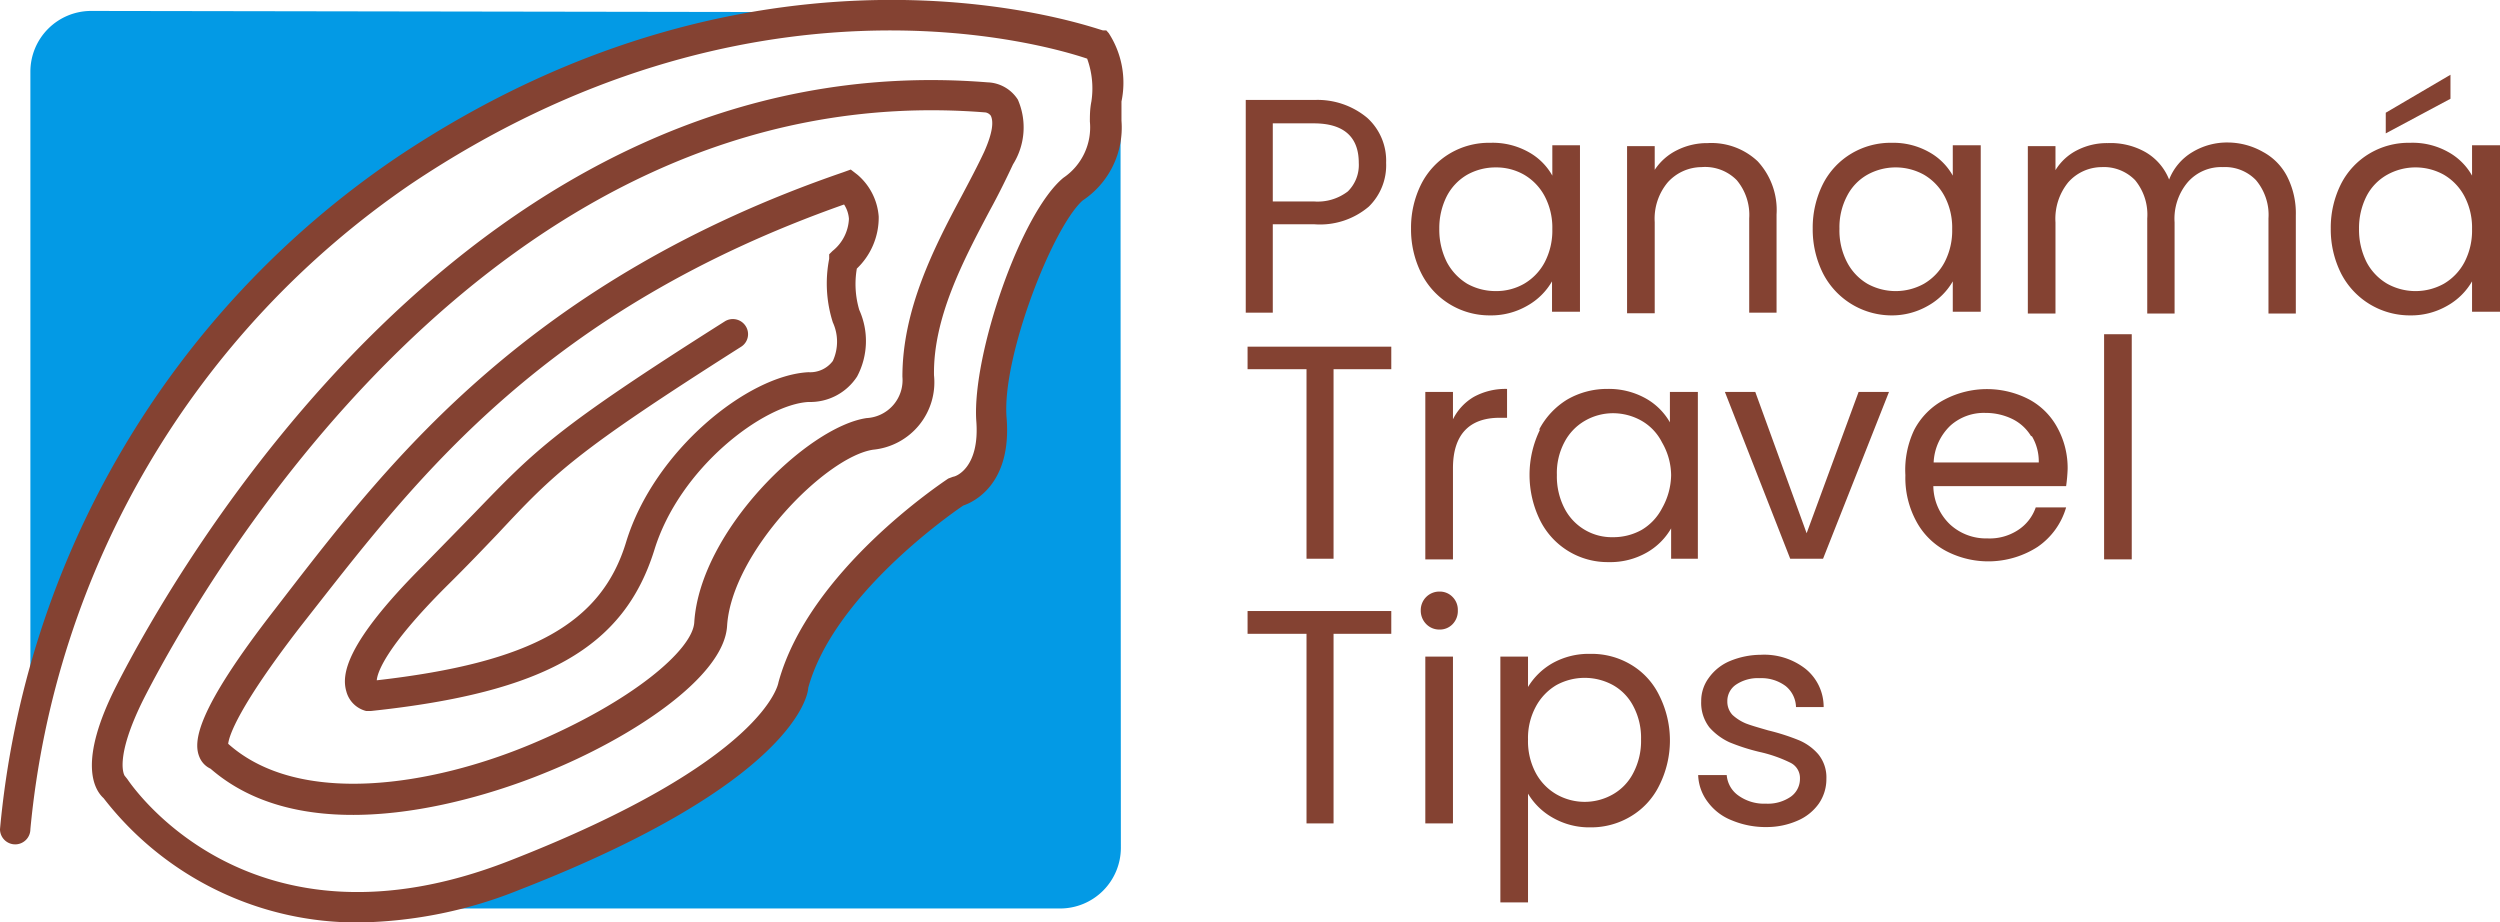 <svg xmlns="http://www.w3.org/2000/svg" viewBox="0 0 82.28 30.36"><defs><style>.cls-1{fill:#844232;}.cls-2{fill:#039ae5;}</style></defs><title>panama travel tips</title><g id="Capa_2" data-name="Capa 2"><g id="Capa_1-2" data-name="Capa 1"><path class="cls-1" d="M45.05,6.8a2.48,2.48,0,0,1-1.81.58H41.89v2.91H41v-7h2.26A2.55,2.55,0,0,1,45,3.88a1.9,1.9,0,0,1,.62,1.48A1.9,1.9,0,0,1,45.05,6.8Zm-.69-.5a1.22,1.22,0,0,0,.36-.94c0-.86-.5-1.3-1.48-1.3H41.89V6.63h1.35A1.63,1.63,0,0,0,44.36,6.3Z"></path><path class="cls-1" d="M46.78,6.05a2.47,2.47,0,0,1,.94-1,2.52,2.52,0,0,1,1.33-.35A2.42,2.42,0,0,1,50.3,5a2,2,0,0,1,.79.78v-1H52v5.48h-.92v-1a2.15,2.15,0,0,1-.81.8,2.38,2.38,0,0,1-1.24.32A2.51,2.51,0,0,1,46.78,9a3.23,3.23,0,0,1-.34-1.48A3.2,3.2,0,0,1,46.78,6.05Zm4.06.41a1.79,1.79,0,0,0-.68-.71,1.84,1.84,0,0,0-.93-.24,1.91,1.91,0,0,0-.94.24,1.74,1.74,0,0,0-.67.7,2.33,2.33,0,0,0-.25,1.08,2.38,2.38,0,0,0,.25,1.1,1.84,1.84,0,0,0,.67.71,1.91,1.91,0,0,0,.94.24,1.84,1.84,0,0,0,.93-.24,1.79,1.79,0,0,0,.68-.71,2.25,2.25,0,0,0,.25-1.09A2.21,2.21,0,0,0,50.84,6.46Z"></path><path class="cls-1" d="M57.85,5.31a2.36,2.36,0,0,1,.62,1.75v3.23h-.9V7.19a1.78,1.78,0,0,0-.41-1.26A1.46,1.46,0,0,0,56,5.5,1.51,1.51,0,0,0,54.89,6a1.86,1.86,0,0,0-.43,1.31v3h-.91V4.81h.91v.78a1.86,1.86,0,0,1,.74-.65,2.2,2.2,0,0,1,1-.23A2.22,2.22,0,0,1,57.85,5.31Z"></path><path class="cls-1" d="M60,6.05a2.47,2.47,0,0,1,.94-1,2.52,2.52,0,0,1,1.33-.35A2.39,2.39,0,0,1,63.48,5a2,2,0,0,1,.79.78v-1h.92v5.48h-.92v-1a2.15,2.15,0,0,1-.81.8,2.38,2.38,0,0,1-1.24.32A2.54,2.54,0,0,1,60,9a3.23,3.23,0,0,1-.34-1.48A3.2,3.2,0,0,1,60,6.05ZM64,6.46a1.79,1.79,0,0,0-.68-.71,1.92,1.92,0,0,0-1.86,0,1.68,1.68,0,0,0-.67.7,2.21,2.21,0,0,0-.25,1.08,2.26,2.26,0,0,0,.25,1.1,1.77,1.77,0,0,0,.67.71,1.92,1.92,0,0,0,1.86,0A1.79,1.79,0,0,0,64,8.63a2.25,2.25,0,0,0,.25-1.09A2.21,2.21,0,0,0,64,6.46Z"></path><path class="cls-1" d="M74.48,5a1.91,1.91,0,0,1,.79.8,2.67,2.67,0,0,1,.29,1.29v3.23h-.9V7.19a1.78,1.78,0,0,0-.41-1.26,1.41,1.41,0,0,0-1.09-.43A1.46,1.46,0,0,0,72,6a1.86,1.86,0,0,0-.43,1.32v3h-.9V7.19a1.78,1.78,0,0,0-.4-1.26,1.43,1.43,0,0,0-1.1-.43A1.48,1.48,0,0,0,68.07,6a1.9,1.9,0,0,0-.42,1.32v3h-.91V4.81h.91V5.6a1.76,1.76,0,0,1,.72-.66,2.14,2.14,0,0,1,1-.23A2.33,2.33,0,0,1,70.6,5a1.81,1.81,0,0,1,.79.91,1.82,1.82,0,0,1,.76-.9,2.21,2.21,0,0,1,1.19-.32A2.37,2.37,0,0,1,74.48,5Z"></path><path class="cls-1" d="M77.05,6.05a2.47,2.47,0,0,1,.94-1,2.52,2.52,0,0,1,1.33-.35A2.39,2.39,0,0,1,80.57,5a2,2,0,0,1,.79.78v-1h.92v5.48h-.92v-1a2.15,2.15,0,0,1-.81.8,2.38,2.38,0,0,1-1.24.32A2.54,2.54,0,0,1,77.05,9a3.23,3.23,0,0,1-.34-1.48A3.2,3.2,0,0,1,77.05,6.05Zm4.06.41a1.79,1.79,0,0,0-.68-.71,1.92,1.92,0,0,0-1.86,0,1.7,1.7,0,0,0-.68.7,2.33,2.33,0,0,0-.25,1.08,2.38,2.38,0,0,0,.25,1.1,1.79,1.79,0,0,0,.68.71,1.92,1.92,0,0,0,1.86,0,1.79,1.79,0,0,0,.68-.71,2.25,2.25,0,0,0,.25-1.09A2.21,2.21,0,0,0,81.11,6.46Zm-.46-3.21L78.52,4.39V3.71l2.13-1.25Z"></path><path class="cls-1" d="M45.79,11.41v.74h-1.9v6.24H43V12.15H41.06v-.74Z"></path><path class="cls-1" d="M48.51,13.06a2.17,2.17,0,0,1,1.09-.26v.95h-.24c-1,0-1.54.55-1.54,1.66v3h-.91V12.9h.91v.9A1.76,1.76,0,0,1,48.51,13.06Z"></path><path class="cls-1" d="M50.65,14.15a2.53,2.53,0,0,1,.93-1,2.62,2.62,0,0,1,1.33-.35,2.49,2.49,0,0,1,1.25.31,2.09,2.09,0,0,1,.8.79v-1h.92v5.49H55v-1a2.15,2.15,0,0,1-.81.8,2.42,2.42,0,0,1-1.25.31,2.48,2.48,0,0,1-2.25-1.37,3.39,3.39,0,0,1,0-3Zm4.05.41a1.7,1.7,0,0,0-.67-.71,1.91,1.91,0,0,0-.94-.25,1.85,1.85,0,0,0-.93.25,1.74,1.74,0,0,0-.67.7,2.16,2.16,0,0,0-.25,1.08,2.29,2.29,0,0,0,.25,1.1,1.75,1.75,0,0,0,1.6.95,1.91,1.91,0,0,0,.94-.24,1.77,1.77,0,0,0,.67-.71A2.28,2.28,0,0,0,55,15.64,2.18,2.18,0,0,0,54.7,14.56Z"></path><path class="cls-1" d="M59.46,17.55l1.71-4.65h1L60,18.39H58.92L56.77,12.9h1Z"></path><path class="cls-1" d="M68,16H63.63a1.77,1.77,0,0,0,.56,1.27,1.75,1.75,0,0,0,1.22.45,1.7,1.7,0,0,0,1-.27A1.45,1.45,0,0,0,67,16.7h1A2.37,2.37,0,0,1,67.06,18a3,3,0,0,1-3,.14,2.37,2.37,0,0,1-1-1,3,3,0,0,1-.35-1.5A3.06,3.06,0,0,1,63,14.15a2.35,2.35,0,0,1,1-1,3,3,0,0,1,2.79,0,2.28,2.28,0,0,1,.93.94,2.75,2.75,0,0,1,.33,1.35A5.36,5.36,0,0,1,68,16Zm-1.15-1.64a1.48,1.48,0,0,0-.62-.57,2,2,0,0,0-.88-.2A1.65,1.65,0,0,0,64.2,14a1.78,1.78,0,0,0-.56,1.22H67.1A1.63,1.63,0,0,0,66.87,14.35Z"></path><path class="cls-1" d="M70.16,11v7.41h-.91V11Z"></path><path class="cls-1" d="M45.79,20.11v.75h-1.9V27.1H43V20.86H41.06v-.75Z"></path><path class="cls-1" d="M46.94,20.54a.63.63,0,0,1-.18-.45.61.61,0,0,1,.62-.62.58.58,0,0,1,.43.18.6.6,0,0,1,.17.44.62.62,0,0,1-.17.45.58.58,0,0,1-.43.18A.6.6,0,0,1,46.94,20.54Zm.88,1.07V27.1h-.91V21.61Z"></path><path class="cls-1" d="M51.09,21.83a2.44,2.44,0,0,1,1.25-.31,2.52,2.52,0,0,1,1.33.35,2.38,2.38,0,0,1,.93,1,3.3,3.3,0,0,1,0,3,2.42,2.42,0,0,1-.93,1,2.53,2.53,0,0,1-1.33.36,2.41,2.41,0,0,1-1.24-.32,2.2,2.2,0,0,1-.81-.79V29.7h-.91V21.61h.91v1A2.24,2.24,0,0,1,51.09,21.83Zm2.67,1.42a1.68,1.68,0,0,0-.67-.7,1.94,1.94,0,0,0-1.87,0,1.82,1.82,0,0,0-.68.72,2.17,2.17,0,0,0-.25,1.07,2.22,2.22,0,0,0,.25,1.09,1.79,1.79,0,0,0,.68.71,1.87,1.87,0,0,0,1.87,0,1.7,1.7,0,0,0,.67-.71,2.26,2.26,0,0,0,.25-1.1A2.21,2.21,0,0,0,53.76,23.25Z"></path><path class="cls-1" d="M57,27a1.79,1.79,0,0,1-.79-.6,1.55,1.55,0,0,1-.32-.89h.94a.91.91,0,0,0,.38.67,1.45,1.45,0,0,0,.91.27,1.33,1.33,0,0,0,.82-.23.72.72,0,0,0,.3-.59.56.56,0,0,0-.32-.53,4.49,4.49,0,0,0-1-.35,6.6,6.6,0,0,1-1-.32,2,2,0,0,1-.66-.49,1.32,1.32,0,0,1-.27-.86,1.27,1.27,0,0,1,.25-.77,1.62,1.62,0,0,1,.71-.56,2.69,2.69,0,0,1,1-.2,2.21,2.21,0,0,1,1.47.46,1.61,1.61,0,0,1,.6,1.26h-.91a.92.92,0,0,0-.34-.69,1.33,1.33,0,0,0-.85-.26,1.29,1.29,0,0,0-.78.21.65.65,0,0,0-.29.55.64.64,0,0,0,.17.45,1.51,1.51,0,0,0,.44.28c.18.07.43.14.74.23a7.12,7.12,0,0,1,1,.32,1.72,1.72,0,0,1,.64.46,1.2,1.2,0,0,1,.27.81,1.42,1.42,0,0,1-.25.82,1.65,1.65,0,0,1-.7.56,2.52,2.52,0,0,1-1,.21A2.88,2.88,0,0,1,57,27Z"></path><path class="cls-2" d="M27.84.4A28.45,28.45,0,0,0,1,26.23l0,.28V2.36a2,2,0,0,1,2-2Z"></path><path class="cls-2" d="M36.89,27.9a2,2,0,0,1-2,2h-24A28.28,28.28,0,0,0,25.7,24.13a1.49,1.49,0,0,0,.49-.74,12.85,12.85,0,0,1,6.19-7.63,1.35,1.35,0,0,0,.7-1.26c0-.21,0-.41,0-.61a12.8,12.8,0,0,1,3.29-8.58,1.39,1.39,0,0,0,.37-.79c.07-.56.13-1.06.14.09C36.88,10.33,36.89,27.9,36.89,27.9Z"></path><path class="cls-1" d="M11.84,30.36a10.54,10.54,0,0,1-8.43-4.09c-.32-.29-.85-1.21.43-3.72C5.65,19,15.5,1.35,32.5,2.71a1.23,1.23,0,0,1,1,.57,2.29,2.29,0,0,1-.16,2.13c-.22.47-.48,1-.76,1.51-.88,1.66-1.87,3.54-1.84,5.43a2.23,2.23,0,0,1-2,2.45c-1.56.23-4.66,3.38-4.81,5.8-.1,1.69-3.16,3.7-6,4.84-1.73.71-7.63,2.79-11-.14a.72.72,0,0,1-.36-.37c-.22-.5-.14-1.51,2.48-4.88l.47-.61c3.34-4.31,7.93-10.23,18.23-13.77L28,5.58l.22.17a2,2,0,0,1,.7,1.38,2.32,2.32,0,0,1-.72,1.71,3,3,0,0,0,.08,1.36,2.49,2.49,0,0,1-.07,2.19,1.84,1.84,0,0,1-1.6.84c-1.47.08-4.25,2.16-5.08,4.89-1,3.18-3.58,4.67-9.32,5.28h-.08l-.08,0a.9.9,0,0,1-.65-.64c-.16-.54-.06-1.56,2.53-4.15l1.69-1.73c2-2.07,2.64-2.76,8.23-6.3a.5.5,0,0,1,.69.15.49.49,0,0,1-.16.69c-5.48,3.48-6.13,4.15-8,6.15-.46.48-1,1.05-1.7,1.74-2,2-2.26,2.83-2.28,3.08,5.08-.58,7.4-1.87,8.21-4.56.92-3,4-5.48,6-5.58a.93.93,0,0,0,.8-.37,1.52,1.52,0,0,0,0-1.27,4.21,4.21,0,0,1-.12-2.09l0-.15.11-.11a1.43,1.43,0,0,0,.54-1.06,1,1,0,0,0-.16-.47c-9.8,3.46-14,8.93-17.46,13.34l-.47.6c-2,2.6-2.31,3.54-2.34,3.81l0,0c2.34,2.09,6.72,1.38,10,0s5.29-3.09,5.34-4c.19-3,3.72-6.43,5.67-6.72A1.25,1.25,0,0,0,29.7,12.4c0-2.18,1-4.18,1.95-5.95.27-.51.53-1,.74-1.45.29-.65.31-1,.22-1.19a.27.27,0,0,0-.18-.11C16.07,2.39,6.49,19.55,4.73,23c-1,2-.63,2.54-.62,2.54l.08.1c.17.25,4.08,6,12.55,2.7s8.88-5.86,8.88-5.88c1-3.67,5.4-6.58,5.59-6.71l.16-.06c.08,0,.89-.29.76-1.86C32,11.66,33.6,7,35,5.85A2,2,0,0,0,35.87,4c0-.19,0-.41.05-.66a2.86,2.86,0,0,0-.14-1.41c-1.37-.46-11.12-3.34-22.26,4.13A29,29,0,0,0,1,27.29a.5.5,0,0,1-.5.5h0a.5.5,0,0,1-.5-.5A30,30,0,0,1,13,5.22C25.34-3.08,36.18,1,36.3,1l.11,0,.08.09a3,3,0,0,1,.42,2.25c0,.24,0,.44,0,.63A2.88,2.88,0,0,1,35.63,6.6c-1,.9-2.67,5.19-2.5,7.16.17,2.15-1.05,2.75-1.43,2.88-.5.34-4.28,3-5.1,6,0,.23-.48,3.13-9.49,6.64A14.69,14.69,0,0,1,11.84,30.36Z"></path></g></g></svg>